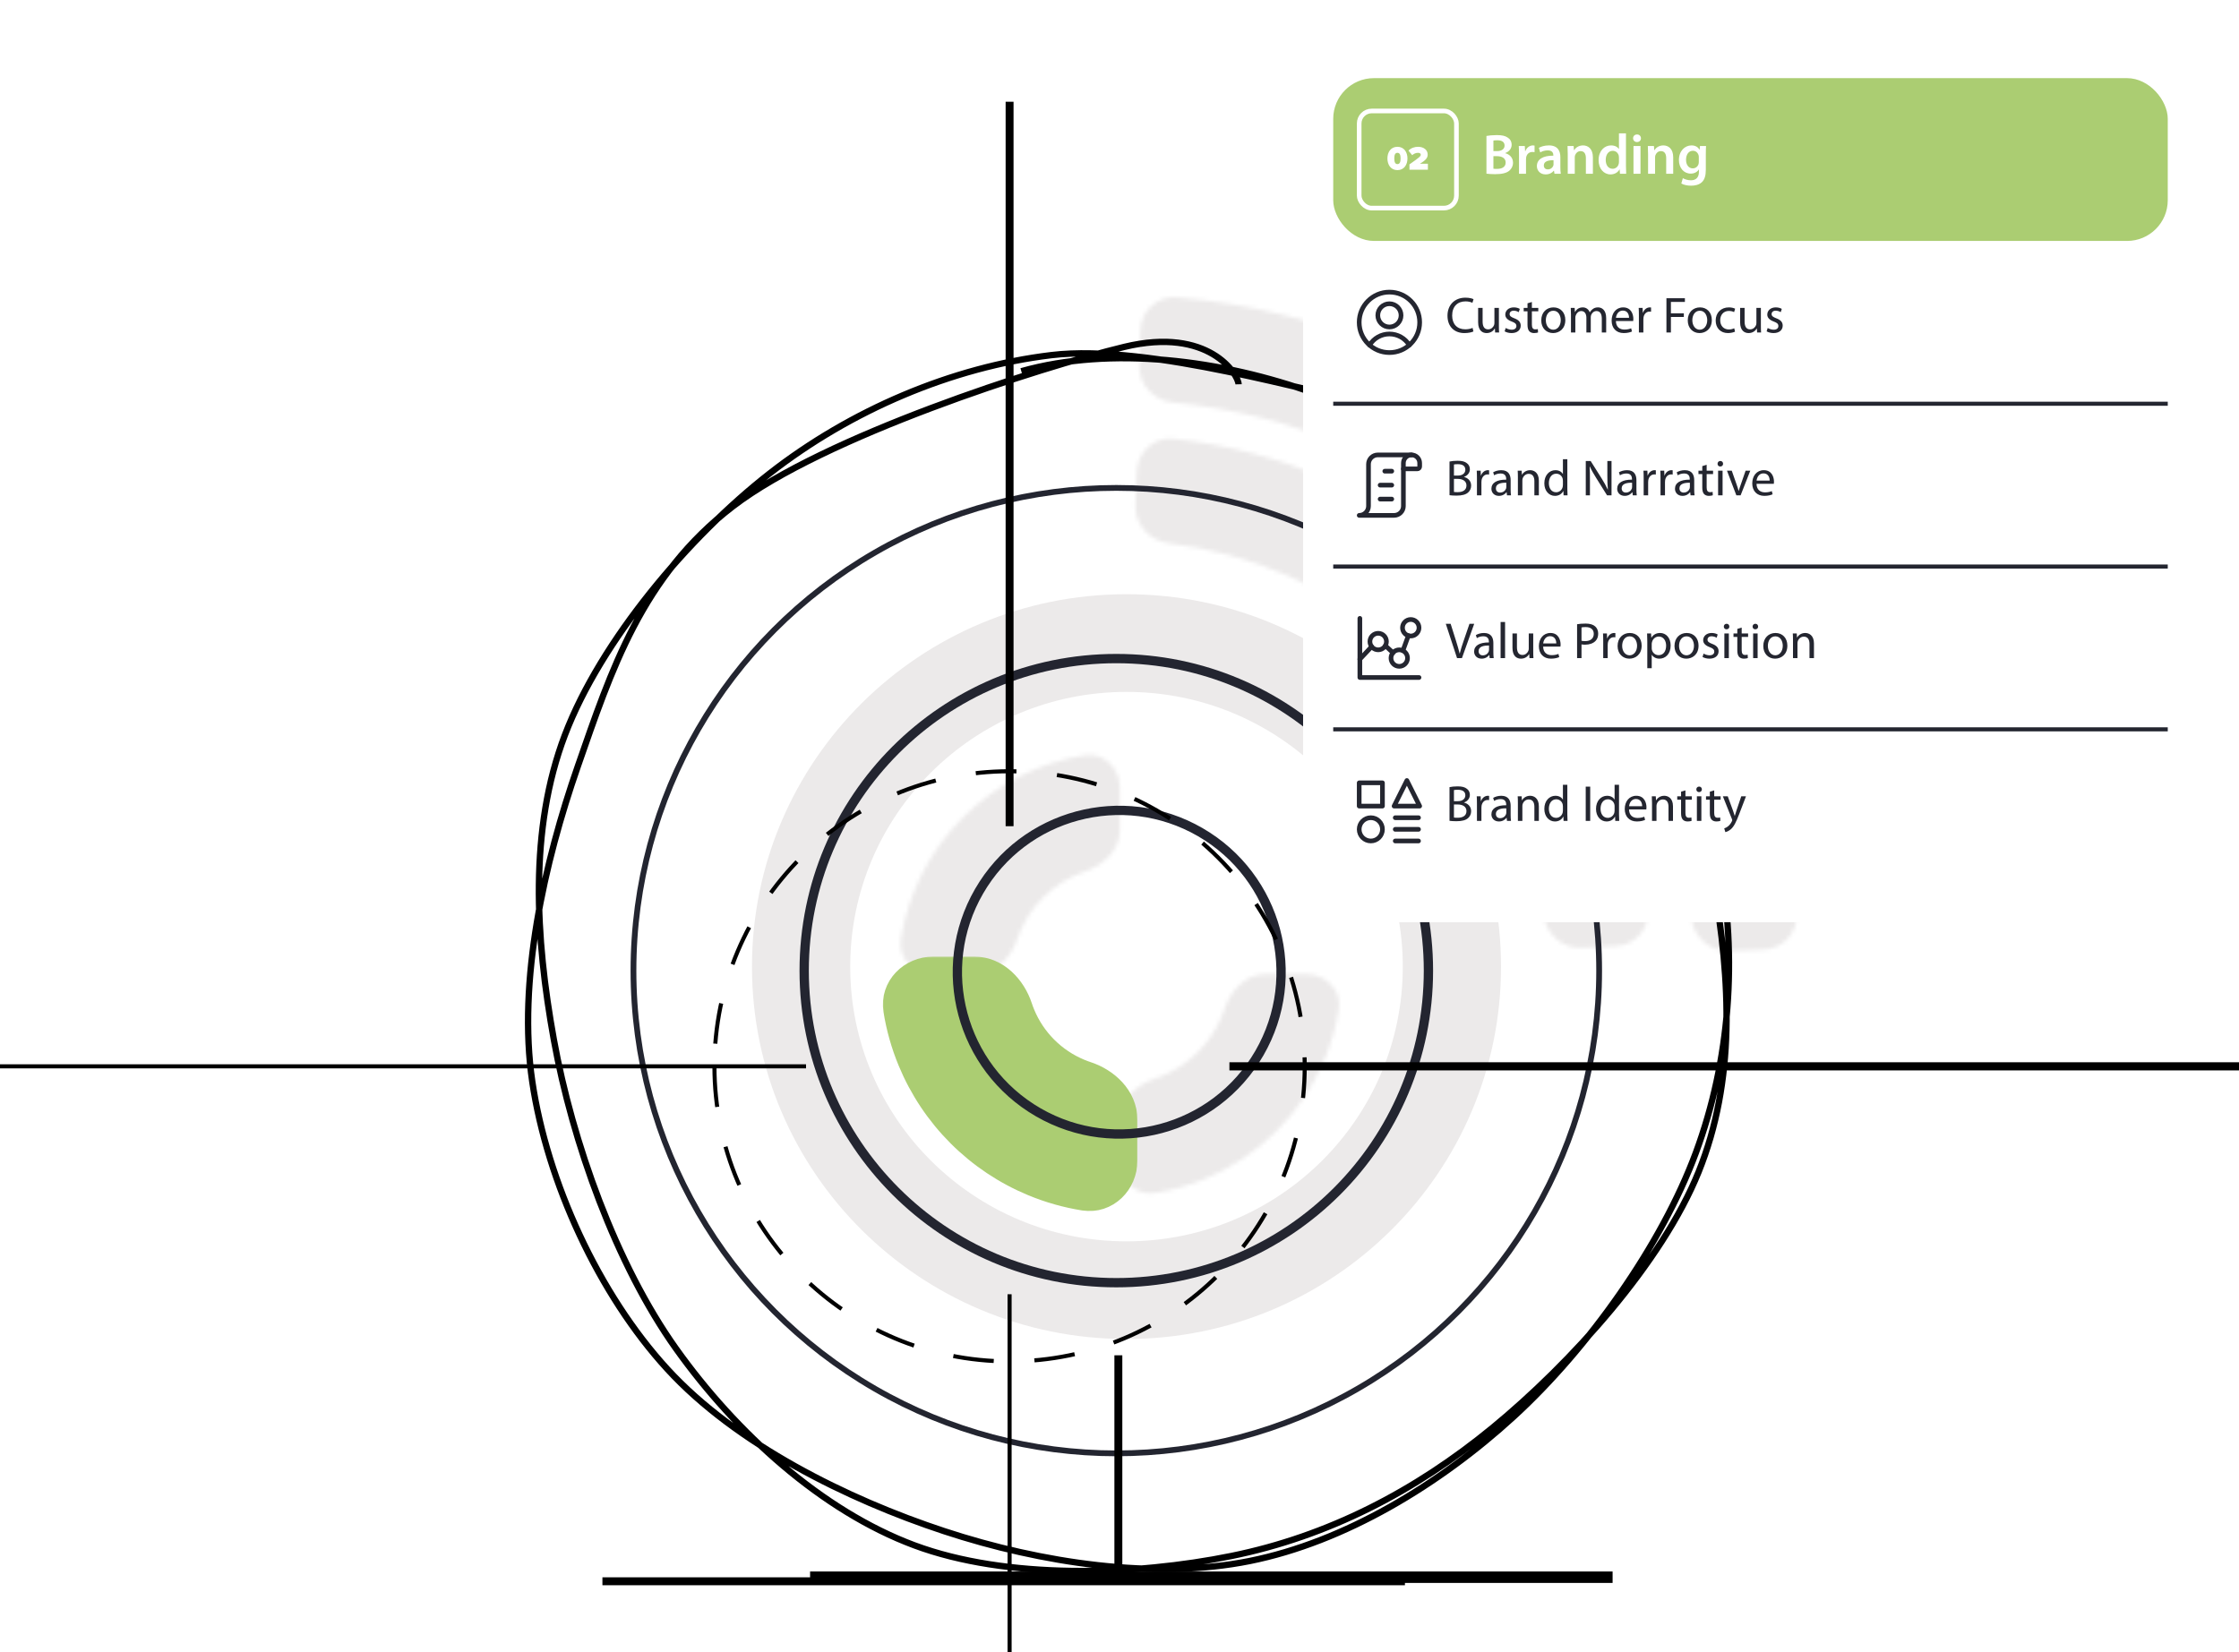<svg width="550" height="406" viewBox="0 0 550 406" fill="none" xmlns="http://www.w3.org/2000/svg">
<g clip-path="url(#clip0_1699_2498)">
<mask id="path-1-inside-1_1699_2498" fill="white">
<path d="M386.963 127.47C390.34 124.093 395.833 124.079 399.03 127.626C423.21 154.45 438.039 188.406 441.279 224.374C441.707 229.13 437.963 233.15 433.191 233.332L424.672 233.656C419.901 233.838 415.913 230.111 415.439 225.36C412.503 195.894 400.361 168.091 380.744 145.91C377.581 142.333 377.558 136.875 380.935 133.498L386.963 127.47Z"/>
</mask>
<path d="M386.963 127.47C390.34 124.093 395.833 124.079 399.03 127.626C423.21 154.45 438.039 188.406 441.279 224.374C441.707 229.13 437.963 233.15 433.191 233.332L424.672 233.656C419.901 233.838 415.913 230.111 415.439 225.36C412.503 195.894 400.361 168.091 380.744 145.91C377.581 142.333 377.558 136.875 380.935 133.498L386.963 127.47Z" fill="#ECEAEA" stroke="#ECEAEA" stroke-width="5.188" mask="url(#path-1-inside-1_1699_2498)"/>
<mask id="path-2-inside-2_1699_2498" fill="white">
<path d="M280.115 81.207C280.267 76.434 284.263 72.665 289.022 73.064C325.121 76.089 359.266 90.786 386.276 114.926C389.837 118.108 389.846 123.602 386.484 126.993L380.482 133.047C377.119 136.438 371.661 136.438 368.071 133.29C345.735 113.706 317.775 101.671 288.198 98.909C283.443 98.465 279.692 94.501 279.844 89.728L280.115 81.207Z"/>
</mask>
<path d="M280.115 81.207C280.267 76.434 284.263 72.665 289.022 73.064C325.121 76.089 359.266 90.786 386.276 114.926C389.837 118.108 389.846 123.602 386.484 126.993L380.482 133.047C377.119 136.438 371.661 136.438 368.071 133.29C345.735 113.706 317.775 101.671 288.198 98.909C283.443 98.465 279.692 94.501 279.844 89.728L280.115 81.207Z" fill="#ECEAEA" stroke="#ECEAEA" stroke-width="7.18" mask="url(#path-2-inside-2_1699_2498)"/>
<mask id="path-3-inside-3_1699_2498" fill="white">
<path d="M279.252 115.814C279.448 111.043 283.48 107.304 288.228 107.813C314.878 110.67 340.027 121.613 360.282 139.167C363.89 142.294 363.903 147.793 360.546 151.188L354.693 157.106C351.335 160.502 345.882 160.501 342.224 157.432C326.574 144.3 307.448 135.977 287.171 133.476C282.432 132.892 278.715 128.902 278.911 124.13L279.252 115.814Z"/>
</mask>
<path d="M279.252 115.814C279.448 111.043 283.48 107.304 288.228 107.813C314.878 110.67 340.027 121.613 360.282 139.167C363.89 142.294 363.903 147.793 360.546 151.188L354.693 157.106C351.335 160.502 345.882 160.501 342.224 157.432C326.574 144.3 307.448 135.977 287.171 133.476C282.432 132.892 278.715 128.902 278.911 124.13L279.252 115.814Z" fill="#ECEAEA" stroke="#ECEAEA" stroke-width="6.917" mask="url(#path-3-inside-3_1699_2498)"/>
<mask id="path-4-inside-4_1699_2498" fill="white">
<path d="M361.031 151.671C364.408 148.294 369.906 148.277 373.054 151.868C390.652 171.948 401.719 196.921 404.774 223.446C405.321 228.19 401.614 232.252 396.845 232.485L388.531 232.892C383.762 233.125 379.742 229.439 379.121 224.705C376.471 204.531 368.055 185.541 354.89 170.027C351.8 166.386 351.769 160.933 355.146 157.556L361.031 151.671Z"/>
</mask>
<path d="M361.031 151.671C364.408 148.294 369.906 148.277 373.054 151.868C390.652 171.948 401.719 196.921 404.774 223.446C405.321 228.19 401.614 232.252 396.845 232.485L388.531 232.892C383.762 233.125 379.742 229.439 379.121 224.705C376.471 204.531 368.055 185.541 354.89 170.027C351.8 166.386 351.769 160.933 355.146 157.556L361.031 151.671Z" fill="#ECEAEA" stroke="#ECEAEA" stroke-width="6.92" mask="url(#path-4-inside-4_1699_2498)"/>
<path d="M368.72 237.5C368.72 288.034 327.53 329 276.72 329C225.91 329 184.72 288.034 184.72 237.5C184.72 186.966 225.91 146 276.72 146C327.53 146 368.72 186.966 368.72 237.5ZM208.852 237.5C208.852 274.779 239.237 304.999 276.72 304.999C314.202 304.999 344.588 274.779 344.588 237.5C344.588 200.221 314.202 170.001 276.72 170.001C239.237 170.001 208.852 200.221 208.852 237.5Z" fill="#ECEAEA"/>
<mask id="path-6-inside-5_1699_2498" fill="white">
<path d="M320.905 239.352C325.68 239.352 329.621 243.247 328.866 247.962C328.196 252.152 327.036 256.258 325.405 260.197C322.667 266.806 318.655 272.81 313.597 277.868C308.539 282.927 302.534 286.939 295.925 289.676C291.987 291.308 287.88 292.467 283.69 293.138C278.975 293.893 275.08 289.952 275.08 285.176L275.08 275.094C275.08 270.319 279.046 266.578 283.58 265.08C284.211 264.872 284.834 264.64 285.45 264.385C288.737 263.024 291.724 261.028 294.24 258.512C296.756 255.996 298.752 253.008 300.114 249.721C300.369 249.106 300.6 248.482 300.809 247.852C302.307 243.318 306.048 239.352 310.823 239.352H320.905Z"/>
</mask>
<path d="M320.905 239.352C325.68 239.352 329.621 243.247 328.866 247.962C328.196 252.152 327.036 256.258 325.405 260.197C322.667 266.806 318.655 272.81 313.597 277.868C308.539 282.927 302.534 286.939 295.925 289.676C291.987 291.308 287.88 292.467 283.69 293.138C278.975 293.893 275.08 289.952 275.08 285.176L275.08 275.094C275.08 270.319 279.046 266.578 283.58 265.08C284.211 264.872 284.834 264.64 285.45 264.385C288.737 263.024 291.724 261.028 294.24 258.512C296.756 255.996 298.752 253.008 300.114 249.721C300.369 249.106 300.6 248.482 300.809 247.852C302.307 243.318 306.048 239.352 310.823 239.352H320.905Z" fill="#ECEAEA" stroke="#ECEAEA" stroke-width="8.646" mask="url(#path-6-inside-5_1699_2498)"/>
<mask id="path-7-inside-6_1699_2498" fill="white">
<path d="M229.256 239.352C224.48 239.352 220.539 235.456 221.294 230.741C223.096 219.485 228.4 208.998 236.564 200.835C244.727 192.672 255.214 187.367 266.47 185.565C271.185 184.811 275.08 188.752 275.08 193.527V204.054C275.08 208.829 271.111 212.568 266.585 214.091C262.722 215.39 259.171 217.57 256.235 220.506C253.299 223.443 251.118 226.993 249.819 230.856C248.297 235.382 244.558 239.352 239.783 239.352H229.256Z"/>
</mask>
<path d="M229.256 239.352C224.48 239.352 220.539 235.456 221.294 230.741C223.096 219.485 228.4 208.998 236.564 200.835C244.727 192.672 255.214 187.367 266.47 185.565C271.185 184.811 275.08 188.752 275.08 193.527V204.054C275.08 208.829 271.111 212.568 266.585 214.091C262.722 215.39 259.171 217.57 256.235 220.506C253.299 223.443 251.118 226.993 249.819 230.856C248.297 235.382 244.558 239.352 239.783 239.352H229.256Z" fill="#ECEAEA" stroke="#ECEAEA" stroke-width="7" mask="url(#path-7-inside-6_1699_2498)"/>
<mask id="path-8-outside-7_1699_2498" maskUnits="userSpaceOnUse" x="216.609" y="234.881" width="63" height="63" fill="black">
<rect fill="white" x="216.609" y="234.881" width="63" height="63"/>
<path d="M275.08 285.176C275.08 289.952 271.185 293.893 266.47 293.138C262.28 292.467 258.174 291.308 254.235 289.676C247.626 286.939 241.622 282.927 236.564 277.868C231.505 272.81 227.493 266.806 224.756 260.197C223.124 256.258 221.965 252.152 221.294 247.962C220.539 243.247 224.48 239.352 229.256 239.352H239.338C244.113 239.352 247.854 243.318 249.352 247.852C249.56 248.482 249.792 249.106 250.047 249.721C251.408 253.008 253.404 255.996 255.92 258.512C258.436 261.028 261.423 263.024 264.711 264.385C265.326 264.64 265.95 264.872 266.58 265.08C271.114 266.578 275.08 270.319 275.08 275.094L275.08 285.176Z"/>
</mask>
<path d="M275.08 285.176C275.08 289.952 271.185 293.893 266.47 293.138C262.28 292.467 258.174 291.308 254.235 289.676C247.626 286.939 241.622 282.927 236.564 277.868C231.505 272.81 227.493 266.806 224.756 260.197C223.124 256.258 221.965 252.152 221.294 247.962C220.539 243.247 224.48 239.352 229.256 239.352H239.338C244.113 239.352 247.854 243.318 249.352 247.852C249.56 248.482 249.792 249.106 250.047 249.721C251.408 253.008 253.404 255.996 255.92 258.512C258.436 261.028 261.423 263.024 264.711 264.385C265.326 264.64 265.95 264.872 266.58 265.08C271.114 266.578 275.08 270.319 275.08 275.094L275.08 285.176Z" fill="#ABCD72"/>
<path d="M275.08 285.176C275.08 289.952 271.185 293.893 266.47 293.138C262.28 292.467 258.174 291.308 254.235 289.676C247.626 286.939 241.622 282.927 236.564 277.868C231.505 272.81 227.493 266.806 224.756 260.197C223.124 256.258 221.965 252.152 221.294 247.962C220.539 243.247 224.48 239.352 229.256 239.352H239.338C244.113 239.352 247.854 243.318 249.352 247.852C249.56 248.482 249.792 249.106 250.047 249.721C251.408 253.008 253.404 255.996 255.92 258.512C258.436 261.028 261.423 263.024 264.711 264.385C265.326 264.64 265.95 264.872 266.58 265.08C271.114 266.578 275.08 270.319 275.08 275.094L275.08 285.176Z" stroke="#ABCD72" stroke-width="8.646" mask="url(#path-8-outside-7_1699_2498)"/>
<path d="M345.114 388.523L147.982 388.523" stroke="black" stroke-width="1.945"/>
<path d="M396.127 387.523L198.994 387.523" stroke="black" stroke-width="2.81"/>
<circle cx="274.216" cy="238.486" r="76.673" stroke="#232530" stroke-width="2.285"/>
<circle cx="274.216" cy="238.486" r="118.608" stroke="#232530" stroke-width="1.418"/>
<circle cx="274.933" cy="238.873" r="39.756" transform="rotate(-60 274.933 238.873)" stroke="#232530" stroke-width="2.281"/>
<path d="M274.72 389L274.72 333" stroke="black" stroke-width="1.945"/>
<path d="M250.883 91.215C272.953 84.987 300.002 88.341 323.123 96.729C346.245 105.116 373.079 122.408 389.614 141.54C406.149 160.671 417.841 187.903 422.336 211.517C426.83 235.13 425.001 260.46 416.583 283.22C408.166 305.979 390.093 331.355 371.83 348.075C353.568 364.795 330.319 378.848 307.008 383.538C283.697 388.229 255.809 384.076 231.964 376.219C208.12 368.363 180.809 354.806 163.94 336.399C147.072 317.993 134.422 290.465 130.754 265.779C127.087 241.093 133.725 211.842 141.937 188.282C150.149 164.723 157.646 141.597 180.025 124.421C202.403 107.245 255.505 90.227 276.209 85.227C296.914 80.226 304.189 91.971 304.25 94.42M329.672 101.534C351.318 108.246 375.997 120.958 391.195 140.133C406.394 159.307 416.521 191.948 420.864 216.582C425.208 241.217 426.287 265.575 417.256 287.938C408.225 310.302 385.809 335.034 366.681 350.763C347.553 366.491 326.17 377.491 302.486 382.31C278.803 387.129 247.314 388.161 224.579 379.675C201.845 371.188 180.835 352.094 166.08 331.389C151.325 310.685 140.601 280.582 136.049 255.448C131.498 230.314 129.939 203.767 138.769 180.584C147.599 157.402 169.115 131.908 189.031 116.353C208.946 100.798 233.801 90.187 258.262 87.254C282.724 84.322 323.157 97.087 335.801 98.76C348.445 100.433 335.824 95.274 334.126 97.291" stroke="black" stroke-width="1.56"/>
<g filter="url(#filter0_d_1699_2498)">
<rect x="320" y="9" width="220" height="215" rx="15" fill="white" shape-rendering="crispEdges"/>
<rect x="327.5" y="16.5" width="205" height="40" rx="10" fill="#ABCD72"/>
<path d="M340.812 36.231C340.812 34.726 341.619 33.37 343.274 33.37C344.928 33.37 345.735 34.726 345.735 36.231C345.735 37.736 344.928 39.1 343.274 39.1C341.619 39.1 340.812 37.736 340.812 36.231ZM344.047 36.231C344.047 35.291 343.806 34.85 343.274 34.85C342.741 34.85 342.5 35.291 342.5 36.231C342.5 37.17 342.741 37.62 343.274 37.62C343.806 37.62 344.047 37.17 344.047 36.231ZM350.757 39H346.225V37.694C348.761 35.907 349.003 35.699 349.003 35.283C349.003 35.017 348.72 34.85 348.329 34.85C347.772 34.85 347.323 35.066 346.899 35.424L345.984 34.31C346.624 33.628 347.556 33.37 348.329 33.37C349.768 33.37 350.707 34.168 350.707 35.283C350.707 36.039 350.275 36.663 348.786 37.536H350.757V39Z" fill="white"/>
<rect x="333.877" y="24.568" width="23.892" height="23.864" rx="3.07" stroke="white" stroke-width="1.136"/>
<path d="M365.14 39.972V30.704C365.686 30.592 366.68 30.494 367.66 30.494C368.92 30.494 369.718 30.662 370.348 31.096C370.936 31.446 371.328 32.062 371.328 32.874C371.328 33.742 370.782 34.526 369.76 34.904V34.946C370.754 35.198 371.664 35.982 371.664 37.27C371.664 38.11 371.3 38.768 370.768 39.23C370.096 39.804 368.99 40.098 367.254 40.098C366.302 40.098 365.588 40.028 365.14 39.972ZM366.848 31.838V34.428H367.73C368.934 34.428 369.592 33.868 369.592 33.07C369.592 32.174 368.92 31.768 367.828 31.768C367.324 31.768 367.03 31.796 366.848 31.838ZM366.848 35.674V38.754C367.072 38.796 367.366 38.796 367.758 38.796C368.864 38.796 369.858 38.39 369.858 37.228C369.858 36.122 368.892 35.674 367.702 35.674H366.848ZM373.136 40V35.38C373.136 34.456 373.122 33.784 373.08 33.182H374.564L374.634 34.47H374.676C375.012 33.518 375.81 33.028 376.552 33.028C376.72 33.028 376.818 33.042 376.958 33.07V34.68C376.804 34.652 376.65 34.638 376.44 34.638C375.628 34.638 375.054 35.156 374.9 35.94C374.872 36.094 374.858 36.276 374.858 36.458V40H373.136ZM383.295 35.912V38.362C383.295 38.978 383.323 39.58 383.407 40H381.853L381.727 39.244H381.685C381.279 39.776 380.565 40.154 379.669 40.154C378.297 40.154 377.527 39.16 377.527 38.124C377.527 36.416 379.053 35.534 381.573 35.548V35.436C381.573 34.988 381.391 34.246 380.187 34.246C379.515 34.246 378.815 34.456 378.353 34.75L378.017 33.63C378.521 33.322 379.403 33.028 380.481 33.028C382.665 33.028 383.295 34.414 383.295 35.912ZM381.615 37.606V36.668C380.397 36.654 379.235 36.906 379.235 37.942C379.235 38.614 379.669 38.922 380.215 38.922C380.915 38.922 381.405 38.474 381.573 37.984C381.615 37.858 381.615 37.732 381.615 37.606ZM385.112 40V35.212C385.112 34.428 385.084 33.77 385.056 33.182H386.554L386.638 34.204H386.68C386.988 33.672 387.73 33.028 388.864 33.028C390.054 33.028 391.286 33.798 391.286 35.954V40H389.564V36.15C389.564 35.17 389.2 34.428 388.262 34.428C387.576 34.428 387.1 34.918 386.918 35.436C386.862 35.576 386.834 35.786 386.834 35.982V40H385.112ZM397.688 30.06H399.41V38.082C399.41 38.782 399.438 39.538 399.466 40H397.94L397.856 38.922H397.828C397.422 39.678 396.596 40.154 395.616 40.154C393.978 40.154 392.69 38.768 392.69 36.668C392.676 34.386 394.104 33.028 395.742 33.028C396.68 33.028 397.352 33.406 397.66 33.91H397.688V30.06ZM397.688 37.046V36.024C397.688 35.884 397.674 35.702 397.646 35.562C397.492 34.904 396.946 34.358 396.162 34.358C395.056 34.358 394.44 35.338 394.44 36.598C394.44 37.858 395.056 38.768 396.148 38.768C396.848 38.768 397.464 38.292 397.632 37.55C397.674 37.396 397.688 37.228 397.688 37.046ZM402.981 40H401.259V33.182H402.981V40ZM402.127 30.34C402.715 30.34 403.079 30.746 403.093 31.278C403.093 31.782 402.715 32.202 402.113 32.202C401.539 32.202 401.161 31.782 401.161 31.278C401.161 30.746 401.553 30.34 402.127 30.34ZM404.841 40V35.212C404.841 34.428 404.813 33.77 404.785 33.182H406.283L406.367 34.204H406.409C406.717 33.672 407.459 33.028 408.593 33.028C409.783 33.028 411.015 33.798 411.015 35.954V40H409.293V36.15C409.293 35.17 408.929 34.428 407.991 34.428C407.305 34.428 406.829 34.918 406.647 35.436C406.591 35.576 406.563 35.786 406.563 35.982V40H404.841ZM419.027 35.142V39.006C419.027 40.434 418.733 41.456 418.019 42.1C417.319 42.73 416.325 42.926 415.387 42.926C414.519 42.926 413.595 42.73 413.007 42.38L413.385 41.078C413.819 41.33 414.547 41.596 415.373 41.596C416.493 41.596 417.333 41.008 417.333 39.538V38.95H417.305C416.913 39.552 416.227 39.958 415.317 39.958C413.623 39.958 412.419 38.558 412.419 36.626C412.419 34.386 413.875 33.028 415.513 33.028C416.563 33.028 417.165 33.532 417.487 34.092H417.515L417.585 33.182H419.083C419.055 33.644 419.027 34.204 419.027 35.142ZM417.305 37.018V35.912C417.305 35.744 417.291 35.59 417.249 35.45C417.067 34.82 416.577 34.344 415.849 34.344C414.883 34.344 414.169 35.184 414.169 36.57C414.169 37.732 414.757 38.67 415.835 38.67C416.479 38.67 417.039 38.25 417.235 37.62C417.291 37.452 417.305 37.214 417.305 37.018Z" fill="white"/>
<path d="M341.308 77.643C342.886 77.643 344.165 76.364 344.165 74.786C344.165 73.208 342.886 71.929 341.308 71.929C339.73 71.929 338.451 73.208 338.451 74.786C338.451 76.364 339.73 77.643 341.308 77.643Z" stroke="#242630" stroke-width="1.143" stroke-linecap="round" stroke-linejoin="round"/>
<path d="M336.429 82.1C336.939 81.263 337.655 80.571 338.51 80.091C339.365 79.611 340.328 79.359 341.309 79.359C342.289 79.359 343.253 79.611 344.107 80.091C344.962 80.571 345.679 81.263 346.189 82.1" stroke="#242630" stroke-width="1.143" stroke-linecap="round" stroke-linejoin="round"/>
<path d="M341.308 83.928C345.411 83.928 348.737 80.603 348.737 76.5C348.737 72.397 345.411 69.071 341.308 69.071C337.206 69.071 333.88 72.397 333.88 76.5C333.88 80.603 337.206 83.928 341.308 83.928Z" stroke="#242630" stroke-width="1.143" stroke-linecap="round" stroke-linejoin="round"/>
<path d="M361.73 77.862L361.942 78.737C361.555 78.938 360.742 79.138 359.717 79.138C357.342 79.138 355.567 77.638 355.567 74.862C355.567 72.213 357.355 70.438 359.967 70.438C361.005 70.438 361.68 70.662 361.967 70.812L361.692 71.7C361.292 71.5 360.705 71.35 360.005 71.35C358.03 71.35 356.717 72.612 356.717 74.825C356.717 76.9 357.905 78.213 359.942 78.213C360.617 78.213 361.292 78.075 361.73 77.862ZM368.197 72.95V77.338C368.197 77.975 368.209 78.525 368.247 79H367.272L367.209 78.013H367.184C366.909 78.5 366.259 79.138 365.184 79.138C364.234 79.138 363.097 78.6 363.097 76.487V72.95H364.197V76.287C364.197 77.438 364.559 78.225 365.547 78.225C366.284 78.225 366.797 77.713 366.997 77.213C367.059 77.062 367.097 76.862 367.097 76.65V72.95H368.197ZM369.606 78.713L369.869 77.888C370.206 78.088 370.781 78.312 371.331 78.312C372.119 78.312 372.494 77.925 372.494 77.412C372.494 76.888 372.181 76.612 371.381 76.312C370.281 75.912 369.769 75.325 369.769 74.6C369.769 73.625 370.569 72.825 371.856 72.825C372.469 72.825 373.006 72.987 373.331 73.2L373.069 74C372.831 73.85 372.394 73.638 371.831 73.638C371.181 73.638 370.831 74.013 370.831 74.463C370.831 74.963 371.181 75.188 371.969 75.5C373.006 75.888 373.556 76.412 373.556 77.312C373.556 78.388 372.719 79.138 371.306 79.138C370.644 79.138 370.031 78.963 369.606 78.713ZM375.225 71.825L376.3 71.5V72.95H377.875V73.787H376.3V77.05C376.3 77.8 376.513 78.225 377.125 78.225C377.425 78.225 377.6 78.2 377.763 78.15L377.813 78.987C377.6 79.062 377.263 79.138 376.838 79.138C376.325 79.138 375.913 78.963 375.65 78.675C375.35 78.338 375.225 77.8 375.225 77.088V73.787H374.288V72.95H375.225V71.825ZM381.602 72.825C383.34 72.825 384.515 74.088 384.515 75.925C384.515 78.162 382.952 79.138 381.502 79.138C379.877 79.138 378.602 77.938 378.602 76.025C378.602 74.013 379.94 72.825 381.602 72.825ZM381.577 73.65C380.29 73.65 379.727 74.85 379.727 75.987C379.727 77.312 380.477 78.312 381.552 78.312C382.602 78.312 383.39 77.325 383.39 75.963C383.39 74.938 382.877 73.65 381.577 73.65ZM385.9 79V74.588C385.9 73.95 385.875 73.45 385.85 72.95H386.813L386.863 73.938H386.9C387.238 73.362 387.8 72.825 388.813 72.825C389.625 72.825 390.25 73.325 390.513 74.037H390.538C390.725 73.688 390.975 73.438 391.225 73.25C391.588 72.975 391.975 72.825 392.55 72.825C393.363 72.825 394.55 73.35 394.55 75.45V79H393.475V75.588C393.475 74.412 393.038 73.725 392.163 73.725C391.525 73.725 391.05 74.188 390.85 74.713C390.8 74.875 390.763 75.062 390.763 75.263V79H389.688V75.375C389.688 74.412 389.263 73.725 388.425 73.725C387.75 73.725 387.238 74.275 387.063 74.825C387 74.975 386.975 75.175 386.975 75.362V79H385.9ZM401.188 76.175H396.938C396.963 77.662 397.9 78.275 399.013 78.275C399.8 78.275 400.288 78.138 400.688 77.963L400.888 78.75C400.5 78.925 399.825 79.138 398.863 79.138C397 79.138 395.888 77.9 395.888 76.075C395.888 74.25 396.963 72.825 398.725 72.825C400.713 72.825 401.225 74.55 401.225 75.662C401.225 75.888 401.213 76.05 401.188 76.175ZM396.95 75.388H400.163C400.175 74.7 399.875 73.612 398.638 73.612C397.513 73.612 397.038 74.625 396.95 75.388ZM402.587 79V74.838C402.587 74.125 402.575 73.513 402.537 72.95H403.5L403.55 74.15H403.587C403.862 73.338 404.537 72.825 405.275 72.825C405.387 72.825 405.475 72.838 405.575 72.85V73.888C405.462 73.862 405.35 73.862 405.2 73.862C404.425 73.862 403.875 74.438 403.725 75.263C403.7 75.412 403.687 75.6 403.687 75.775V79H402.587ZM409.351 79V70.575H413.888V71.487H410.451V74.287H413.626V75.188H410.451V79H409.351ZM417.589 72.825C419.326 72.825 420.501 74.088 420.501 75.925C420.501 78.162 418.939 79.138 417.489 79.138C415.864 79.138 414.589 77.938 414.589 76.025C414.589 74.013 415.926 72.825 417.589 72.825ZM417.564 73.65C416.276 73.65 415.714 74.85 415.714 75.987C415.714 77.312 416.464 78.312 417.539 78.312C418.589 78.312 419.376 77.325 419.376 75.963C419.376 74.938 418.864 73.65 417.564 73.65ZM426.012 77.963L426.199 78.787C425.912 78.925 425.274 79.138 424.462 79.138C422.637 79.138 421.449 77.9 421.449 76.05C421.449 74.188 422.724 72.825 424.699 72.825C425.349 72.825 425.924 72.987 426.224 73.15L425.974 73.987C425.712 73.85 425.299 73.7 424.699 73.7C423.312 73.7 422.562 74.737 422.562 75.987C422.562 77.388 423.462 78.25 424.662 78.25C425.287 78.25 425.699 78.1 426.012 77.963ZM432.552 72.95V77.338C432.552 77.975 432.565 78.525 432.602 79H431.627L431.565 78.013H431.54C431.265 78.5 430.615 79.138 429.54 79.138C428.59 79.138 427.452 78.6 427.452 76.487V72.95H428.552V76.287C428.552 77.438 428.915 78.225 429.902 78.225C430.64 78.225 431.152 77.713 431.352 77.213C431.415 77.062 431.452 76.862 431.452 76.65V72.95H432.552ZM433.962 78.713L434.224 77.888C434.562 78.088 435.137 78.312 435.687 78.312C436.474 78.312 436.849 77.925 436.849 77.412C436.849 76.888 436.537 76.612 435.737 76.312C434.637 75.912 434.124 75.325 434.124 74.6C434.124 73.625 434.924 72.825 436.212 72.825C436.824 72.825 437.362 72.987 437.687 73.2L437.424 74C437.187 73.85 436.749 73.638 436.187 73.638C435.537 73.638 435.187 74.013 435.187 74.463C435.187 74.963 435.537 75.188 436.324 75.5C437.362 75.888 437.912 76.412 437.912 77.312C437.912 78.388 437.074 79.138 435.662 79.138C434.999 79.138 434.387 78.963 433.962 78.713Z" fill="#242630"/>
<path d="M532.5 96H327.5V97H532.5V96Z" fill="#242630" mask="url(#path-21-inside-8_1699_2498)"/>
<path d="M344.737 112.5V121.643C344.737 122.249 344.496 122.831 344.068 123.259C343.639 123.688 343.058 123.929 342.451 123.929H333.88C334.486 123.929 335.067 123.688 335.496 123.259C335.925 122.831 336.166 122.249 336.166 121.643V111.357C336.166 110.751 336.406 110.17 336.835 109.741C337.264 109.313 337.845 109.072 338.451 109.072H346.737" stroke="#242630" stroke-width="1.143" stroke-linecap="round" stroke-linejoin="round"/>
<path d="M346.737 109.072C347.268 109.072 347.776 109.282 348.152 109.658C348.527 110.033 348.737 110.541 348.737 111.072V111.929C348.737 112.08 348.677 112.226 348.57 112.333C348.463 112.44 348.317 112.5 348.166 112.5H344.737V111.072C344.737 110.541 344.948 110.033 345.323 109.658C345.698 109.282 346.207 109.072 346.737 109.072V109.072Z" stroke="#242630" stroke-width="1.143" stroke-linecap="round" stroke-linejoin="round"/>
<path d="M340.166 113.072H341.88" stroke="#242630" stroke-width="1.143" stroke-linecap="round" stroke-linejoin="round"/>
<path d="M339.023 116.5H341.881" stroke="#242630" stroke-width="1.143" stroke-linecap="round" stroke-linejoin="round"/>
<path d="M339.022 119.929H341.88" stroke="#242630" stroke-width="1.143" stroke-linecap="round" stroke-linejoin="round"/>
<path d="M356.067 118.975V110.7C356.542 110.587 357.305 110.512 358.055 110.512C359.142 110.512 359.842 110.7 360.355 111.125C360.792 111.45 361.067 111.95 361.067 112.612C361.067 113.437 360.517 114.15 359.642 114.462V114.5C360.442 114.687 361.38 115.35 361.38 116.6C361.38 117.325 361.092 117.887 360.655 118.287C360.08 118.825 359.13 119.075 357.755 119.075C357.005 119.075 356.43 119.025 356.067 118.975ZM357.155 111.425V114.15H358.142C359.28 114.15 359.955 113.537 359.955 112.725C359.955 111.75 359.217 111.35 358.117 111.35C357.617 111.35 357.33 111.387 357.155 111.425ZM357.155 114.962V118.175C357.38 118.212 357.68 118.225 358.067 118.225C359.192 118.225 360.23 117.812 360.23 116.587C360.23 115.45 359.242 114.962 358.055 114.962H357.155ZM362.805 119V114.837C362.805 114.125 362.792 113.512 362.755 112.95H363.717L363.767 114.15H363.805C364.08 113.337 364.755 112.825 365.492 112.825C365.605 112.825 365.692 112.837 365.792 112.85V113.887C365.68 113.862 365.567 113.862 365.417 113.862C364.642 113.862 364.092 114.437 363.942 115.262C363.917 115.412 363.905 115.6 363.905 115.775V119H362.805ZM371.083 115.287V117.55C371.083 118.075 371.108 118.588 371.17 119H370.183L370.095 118.237H370.058C369.72 118.712 369.07 119.138 368.208 119.138C366.983 119.138 366.358 118.275 366.358 117.4C366.358 115.937 367.658 115.137 369.995 115.15V115.025C369.995 114.537 369.858 113.625 368.62 113.637C368.045 113.637 367.458 113.8 367.033 114.087L366.783 113.35C367.283 113.037 368.02 112.825 368.783 112.825C370.633 112.825 371.083 114.087 371.083 115.287ZM370.02 116.962V115.912C368.82 115.887 367.458 116.1 367.458 117.275C367.458 118 367.933 118.325 368.483 118.325C369.283 118.325 369.795 117.825 369.97 117.312C370.008 117.187 370.02 117.062 370.02 116.962ZM372.863 119V114.587C372.863 113.95 372.851 113.45 372.813 112.95H373.788L373.851 113.95H373.876C374.176 113.387 374.876 112.825 375.876 112.825C376.713 112.825 378.013 113.325 378.013 115.4V119H376.913V115.512C376.913 114.537 376.551 113.725 375.513 113.725C374.801 113.725 374.238 114.237 374.038 114.85C373.988 114.987 373.963 115.175 373.963 115.362V119H372.863ZM383.922 110.125H385.009V117.438C385.009 117.975 385.034 118.588 385.059 119H384.084L384.034 117.95H383.997C383.672 118.625 382.947 119.138 381.959 119.138C380.497 119.138 379.359 117.9 379.359 116.062C379.347 114.05 380.609 112.825 382.072 112.825C383.009 112.825 383.622 113.262 383.897 113.737H383.922V110.125ZM383.922 116.462V115.412C383.922 115.275 383.909 115.087 383.872 114.95C383.709 114.262 383.109 113.687 382.284 113.687C381.147 113.687 380.472 114.687 380.472 116.012C380.472 117.237 381.084 118.25 382.259 118.25C382.997 118.25 383.672 117.75 383.872 116.937C383.909 116.787 383.922 116.637 383.922 116.462ZM390.564 119H389.539V110.575H390.739L393.426 114.837C394.039 115.825 394.539 116.712 394.926 117.575L394.964 117.562C394.864 116.437 394.839 115.412 394.839 114.1V110.575H395.864V119H394.764L392.089 114.725C391.501 113.787 390.939 112.825 390.526 111.912L390.489 111.925C390.551 112.987 390.564 114 390.564 115.4V119ZM401.979 115.287V117.55C401.979 118.075 402.004 118.588 402.066 119H401.079L400.991 118.237H400.954C400.616 118.712 399.966 119.138 399.104 119.138C397.879 119.138 397.254 118.275 397.254 117.4C397.254 115.937 398.554 115.137 400.891 115.15V115.025C400.891 114.537 400.754 113.625 399.516 113.637C398.941 113.637 398.354 113.8 397.929 114.087L397.679 113.35C398.179 113.037 398.916 112.825 399.679 112.825C401.529 112.825 401.979 114.087 401.979 115.287ZM400.916 116.962V115.912C399.716 115.887 398.354 116.1 398.354 117.275C398.354 118 398.829 118.325 399.379 118.325C400.179 118.325 400.691 117.825 400.866 117.312C400.904 117.187 400.916 117.062 400.916 116.962ZM403.759 119V114.837C403.759 114.125 403.747 113.512 403.709 112.95H404.672L404.722 114.15H404.759C405.034 113.337 405.709 112.825 406.447 112.825C406.559 112.825 406.647 112.837 406.747 112.85V113.887C406.634 113.862 406.522 113.862 406.372 113.862C405.597 113.862 405.047 114.437 404.897 115.262C404.872 115.412 404.859 115.6 404.859 115.775V119H403.759ZM407.897 119V114.837C407.897 114.125 407.885 113.512 407.847 112.95H408.81L408.86 114.15H408.897C409.172 113.337 409.847 112.825 410.585 112.825C410.697 112.825 410.785 112.837 410.885 112.85V113.887C410.772 113.862 410.66 113.862 410.51 113.862C409.735 113.862 409.185 114.437 409.035 115.262C409.01 115.412 408.997 115.6 408.997 115.775V119H407.897ZM416.176 115.287V117.55C416.176 118.075 416.201 118.588 416.263 119H415.276L415.188 118.237H415.151C414.813 118.712 414.163 119.138 413.301 119.138C412.076 119.138 411.451 118.275 411.451 117.4C411.451 115.937 412.751 115.137 415.088 115.15V115.025C415.088 114.537 414.951 113.625 413.713 113.637C413.138 113.637 412.551 113.8 412.126 114.087L411.876 113.35C412.376 113.037 413.113 112.825 413.876 112.825C415.726 112.825 416.176 114.087 416.176 115.287ZM415.113 116.962V115.912C413.913 115.887 412.551 116.1 412.551 117.275C412.551 118 413.026 118.325 413.576 118.325C414.376 118.325 414.888 117.825 415.063 117.312C415.101 117.187 415.113 117.062 415.113 116.962ZM418.157 111.825L419.232 111.5V112.95H420.807V113.787H419.232V117.05C419.232 117.8 419.445 118.225 420.057 118.225C420.357 118.225 420.532 118.2 420.695 118.15L420.745 118.987C420.532 119.063 420.195 119.138 419.77 119.138C419.257 119.138 418.845 118.962 418.582 118.675C418.282 118.337 418.157 117.8 418.157 117.087V113.787H417.22V112.95H418.157V111.825ZM423.145 119H422.045V112.95H423.145V119ZM422.595 110.562C422.995 110.562 423.27 110.862 423.27 111.25C423.27 111.625 423.008 111.925 422.57 111.925C422.17 111.925 421.908 111.625 421.908 111.25C421.908 110.875 422.183 110.562 422.595 110.562ZM424.225 112.95H425.4L426.588 116.337C426.788 116.9 426.95 117.4 427.075 117.9H427.113C427.25 117.4 427.425 116.9 427.625 116.337L428.8 112.95H429.95L427.575 119H426.525L424.225 112.95ZM435.733 116.175H431.483C431.508 117.662 432.446 118.275 433.558 118.275C434.346 118.275 434.833 118.137 435.233 117.962L435.433 118.75C435.046 118.925 434.371 119.138 433.408 119.138C431.546 119.138 430.433 117.9 430.433 116.075C430.433 114.25 431.508 112.825 433.271 112.825C435.258 112.825 435.771 114.55 435.771 115.662C435.771 115.887 435.758 116.05 435.733 116.175ZM431.496 115.387H434.708C434.721 114.7 434.421 113.612 433.183 113.612C432.058 113.612 431.583 114.625 431.496 115.387Z" fill="#242630"/>
<path d="M532.5 136H327.5V137H532.5V136Z" fill="#242630" mask="url(#path-27-inside-9_1699_2498)"/>
<path d="M338.544 152.905C339.665 152.905 340.574 153.814 340.574 154.935C340.574 156.056 339.665 156.964 338.544 156.964C337.423 156.964 336.515 156.056 336.515 154.935C336.515 153.814 337.423 152.905 338.544 152.905Z" stroke="#242630" stroke-width="1.143" stroke-linecap="round" stroke-linejoin="round"/>
<path d="M346.544 149.512C347.665 149.512 348.574 150.421 348.574 151.542C348.574 152.663 347.665 153.571 346.544 153.571C345.423 153.571 344.515 152.663 344.515 151.542C344.515 150.421 345.423 149.512 346.544 149.512Z" stroke="#242630" stroke-width="1.143" stroke-linecap="round" stroke-linejoin="round"/>
<path d="M343.723 156.964C344.844 156.964 345.753 157.873 345.753 158.994C345.753 160.115 344.844 161.023 343.723 161.023C342.602 161.023 341.693 160.115 341.693 158.994C341.693 157.873 342.602 156.964 343.723 156.964Z" stroke="#242630" stroke-width="1.143" stroke-linecap="round" stroke-linejoin="round"/>
<path d="M334.043 159.27L336.939 156.177" stroke="#242630" stroke-width="1.143" stroke-linecap="round" stroke-linejoin="round"/>
<path d="M340.314 155.946L342.172 157.678" stroke="#242630" stroke-width="1.143" stroke-linecap="round" stroke-linejoin="round"/>
<path d="M344.617 157.161L345.956 153.482" stroke="#242630" stroke-width="1.143" stroke-linecap="round" stroke-linejoin="round"/>
<path d="M334.043 149.234V163.765H348.574" stroke="#242630" stroke-width="1.143" stroke-linecap="round" stroke-linejoin="round"/>
<path d="M359.117 159H357.917L355.155 150.575H356.342L357.655 154.725C358.005 155.862 358.317 156.887 358.555 157.875H358.58C358.817 156.9 359.155 155.837 359.542 154.737L360.967 150.575H362.13L359.117 159ZM366.835 155.287V157.55C366.835 158.075 366.86 158.588 366.922 159H365.935L365.847 158.237H365.81C365.472 158.712 364.822 159.138 363.96 159.138C362.735 159.138 362.11 158.275 362.11 157.4C362.11 155.937 363.41 155.137 365.747 155.15V155.025C365.747 154.537 365.61 153.625 364.372 153.637C363.797 153.637 363.21 153.8 362.785 154.087L362.535 153.35C363.035 153.037 363.772 152.825 364.535 152.825C366.385 152.825 366.835 154.087 366.835 155.287ZM365.772 156.962V155.912C364.572 155.887 363.21 156.1 363.21 157.275C363.21 158 363.685 158.325 364.235 158.325C365.035 158.325 365.547 157.825 365.722 157.312C365.76 157.187 365.772 157.062 365.772 156.962ZM368.615 159V150.125H369.715V159H368.615ZM376.632 152.95V157.337C376.632 157.975 376.644 158.525 376.682 159H375.707L375.644 158.012H375.619C375.344 158.5 374.694 159.138 373.619 159.138C372.669 159.138 371.532 158.6 371.532 156.487V152.95H372.632V156.287C372.632 157.438 372.994 158.225 373.982 158.225C374.719 158.225 375.232 157.712 375.432 157.212C375.494 157.062 375.532 156.862 375.532 156.65V152.95H376.632ZM383.317 156.175H379.067C379.092 157.662 380.029 158.275 381.142 158.275C381.929 158.275 382.417 158.137 382.817 157.962L383.017 158.75C382.629 158.925 381.954 159.138 380.992 159.138C379.129 159.138 378.017 157.9 378.017 156.075C378.017 154.25 379.092 152.825 380.854 152.825C382.842 152.825 383.354 154.55 383.354 155.662C383.354 155.887 383.342 156.05 383.317 156.175ZM379.079 155.387H382.292C382.304 154.7 382.004 153.612 380.767 153.612C379.642 153.612 379.167 154.625 379.079 155.387ZM387.403 159V150.675C387.928 150.587 388.615 150.512 389.49 150.512C390.565 150.512 391.353 150.762 391.853 151.212C392.303 151.612 392.59 152.225 392.59 152.975C392.59 153.737 392.365 154.337 391.94 154.775C391.353 155.387 390.428 155.7 389.365 155.7C389.04 155.7 388.74 155.687 388.49 155.625V159H387.403ZM388.49 151.462V154.737C388.728 154.8 389.028 154.825 389.39 154.825C390.703 154.825 391.503 154.175 391.503 153.037C391.503 151.912 390.703 151.375 389.515 151.375C389.04 151.375 388.678 151.412 388.49 151.462ZM393.823 159V154.837C393.823 154.125 393.81 153.512 393.773 152.95H394.735L394.785 154.15H394.823C395.098 153.337 395.773 152.825 396.51 152.825C396.623 152.825 396.71 152.837 396.81 152.85V153.887C396.698 153.862 396.585 153.862 396.435 153.862C395.66 153.862 395.11 154.437 394.96 155.262C394.935 155.412 394.923 155.6 394.923 155.775V159H393.823ZM400.352 152.825C402.09 152.825 403.265 154.087 403.265 155.925C403.265 158.162 401.702 159.138 400.252 159.138C398.627 159.138 397.352 157.937 397.352 156.025C397.352 154.012 398.69 152.825 400.352 152.825ZM400.327 153.65C399.04 153.65 398.477 154.85 398.477 155.987C398.477 157.312 399.227 158.312 400.302 158.312C401.352 158.312 402.14 157.325 402.14 155.962C402.14 154.937 401.627 153.65 400.327 153.65ZM404.65 161.475V154.925C404.65 154.15 404.625 153.525 404.6 152.95H405.575L405.638 153.987H405.663C406.1 153.25 406.825 152.825 407.813 152.825C409.288 152.825 410.388 154.062 410.388 155.887C410.388 158.062 409.05 159.138 407.625 159.138C406.825 159.138 406.125 158.787 405.763 158.187H405.738V161.475H404.65ZM405.738 155.487V156.537C405.738 156.7 405.75 156.85 405.788 156.987C405.988 157.75 406.65 158.275 407.438 158.275C408.6 158.275 409.275 157.325 409.275 155.937C409.275 154.737 408.638 153.7 407.475 153.7C406.725 153.7 406.013 154.225 405.813 155.05C405.775 155.187 405.738 155.35 405.738 155.487ZM414.329 152.825C416.067 152.825 417.242 154.087 417.242 155.925C417.242 158.162 415.679 159.138 414.229 159.138C412.604 159.138 411.329 157.937 411.329 156.025C411.329 154.012 412.667 152.825 414.329 152.825ZM414.304 153.65C413.017 153.65 412.454 154.85 412.454 155.987C412.454 157.312 413.204 158.312 414.279 158.312C415.329 158.312 416.117 157.325 416.117 155.962C416.117 154.937 415.604 153.65 414.304 153.65ZM418.215 158.712L418.477 157.887C418.815 158.087 419.39 158.312 419.94 158.312C420.727 158.312 421.102 157.925 421.102 157.412C421.102 156.887 420.79 156.612 419.99 156.312C418.89 155.912 418.377 155.325 418.377 154.6C418.377 153.625 419.177 152.825 420.465 152.825C421.077 152.825 421.615 152.987 421.94 153.2L421.677 154C421.44 153.85 421.002 153.637 420.44 153.637C419.79 153.637 419.44 154.012 419.44 154.462C419.44 154.962 419.79 155.187 420.577 155.5C421.615 155.887 422.165 156.412 422.165 157.312C422.165 158.387 421.327 159.138 419.915 159.138C419.252 159.138 418.64 158.962 418.215 158.712ZM424.683 159H423.583V152.95H424.683V159ZM424.133 150.562C424.533 150.562 424.808 150.862 424.808 151.25C424.808 151.625 424.546 151.925 424.108 151.925C423.708 151.925 423.446 151.625 423.446 151.25C423.446 150.875 423.721 150.562 424.133 150.562ZM426.763 151.825L427.838 151.5V152.95H429.413V153.787H427.838V157.05C427.838 157.8 428.051 158.225 428.663 158.225C428.963 158.225 429.138 158.2 429.301 158.15L429.351 158.987C429.138 159.063 428.801 159.138 428.376 159.138C427.863 159.138 427.451 158.962 427.188 158.675C426.888 158.337 426.763 157.8 426.763 157.087V153.787H425.826V152.95H426.763V151.825ZM431.751 159H430.651V152.95H431.751V159ZM431.201 150.562C431.601 150.562 431.876 150.862 431.876 151.25C431.876 151.625 431.614 151.925 431.176 151.925C430.776 151.925 430.514 151.625 430.514 151.25C430.514 150.875 430.789 150.562 431.201 150.562ZM436.143 152.825C437.881 152.825 439.056 154.087 439.056 155.925C439.056 158.162 437.493 159.138 436.043 159.138C434.418 159.138 433.143 157.937 433.143 156.025C433.143 154.012 434.481 152.825 436.143 152.825ZM436.118 153.65C434.831 153.65 434.268 154.85 434.268 155.987C434.268 157.312 435.018 158.312 436.093 158.312C437.143 158.312 437.931 157.325 437.931 155.962C437.931 154.937 437.418 153.65 436.118 153.65ZM440.441 159V154.587C440.441 153.95 440.429 153.45 440.391 152.95H441.366L441.429 153.95H441.454C441.754 153.387 442.454 152.825 443.454 152.825C444.291 152.825 445.591 153.325 445.591 155.4V159H444.491V155.512C444.491 154.537 444.129 153.725 443.091 153.725C442.379 153.725 441.816 154.237 441.616 154.85C441.566 154.987 441.541 155.175 441.541 155.362V159H440.441Z" fill="#242630"/>
<path d="M532.5 176H327.5V177H532.5V176Z" fill="#242630" mask="url(#path-35-inside-10_1699_2498)"/>
<path d="M339.594 189.643H333.88V195.357H339.594V189.643Z" stroke="#242630" stroke-width="1.143" stroke-linecap="round" stroke-linejoin="round"/>
<path d="M348.452 203.929H342.737" stroke="#242630" stroke-width="1.143" stroke-linecap="round" stroke-linejoin="round"/>
<path d="M342.737 198.214H348.452" stroke="#242630" stroke-width="1.143" stroke-linecap="round" stroke-linejoin="round"/>
<path d="M342.737 201.071H348.452" stroke="#242630" stroke-width="1.143" stroke-linecap="round" stroke-linejoin="round"/>
<path d="M348.737 195.357H342.451L345.594 189.071L348.737 195.357Z" stroke="#242630" stroke-width="1.143" stroke-linecap="round" stroke-linejoin="round"/>
<path d="M336.737 203.929C338.315 203.929 339.594 202.649 339.594 201.071C339.594 199.494 338.315 198.214 336.737 198.214C335.159 198.214 333.88 199.494 333.88 201.071C333.88 202.649 335.159 203.929 336.737 203.929Z" stroke="#242630" stroke-width="1.143" stroke-linecap="round" stroke-linejoin="round"/>
<path d="M356.067 198.975V190.7C356.542 190.587 357.305 190.512 358.055 190.512C359.142 190.512 359.842 190.7 360.355 191.125C360.792 191.45 361.067 191.95 361.067 192.612C361.067 193.437 360.517 194.15 359.642 194.462V194.5C360.442 194.687 361.38 195.35 361.38 196.6C361.38 197.325 361.092 197.887 360.655 198.287C360.08 198.825 359.13 199.075 357.755 199.075C357.005 199.075 356.43 199.025 356.067 198.975ZM357.155 191.425V194.15H358.142C359.28 194.15 359.955 193.537 359.955 192.725C359.955 191.75 359.217 191.35 358.117 191.35C357.617 191.35 357.33 191.387 357.155 191.425ZM357.155 194.962V198.175C357.38 198.212 357.68 198.225 358.067 198.225C359.192 198.225 360.23 197.812 360.23 196.587C360.23 195.45 359.242 194.962 358.055 194.962H357.155ZM362.805 199V194.837C362.805 194.125 362.792 193.512 362.755 192.95H363.717L363.767 194.15H363.805C364.08 193.337 364.755 192.825 365.492 192.825C365.605 192.825 365.692 192.837 365.792 192.85V193.887C365.68 193.862 365.567 193.862 365.417 193.862C364.642 193.862 364.092 194.437 363.942 195.262C363.917 195.412 363.905 195.6 363.905 195.775V199H362.805ZM371.083 195.287V197.55C371.083 198.075 371.108 198.588 371.17 199H370.183L370.095 198.237H370.058C369.72 198.712 369.07 199.138 368.208 199.138C366.983 199.138 366.358 198.275 366.358 197.4C366.358 195.937 367.658 195.137 369.995 195.15V195.025C369.995 194.537 369.858 193.625 368.62 193.637C368.045 193.637 367.458 193.8 367.033 194.087L366.783 193.35C367.283 193.037 368.02 192.825 368.783 192.825C370.633 192.825 371.083 194.087 371.083 195.287ZM370.02 196.962V195.912C368.82 195.887 367.458 196.1 367.458 197.275C367.458 198 367.933 198.325 368.483 198.325C369.283 198.325 369.795 197.825 369.97 197.312C370.008 197.187 370.02 197.062 370.02 196.962ZM372.863 199V194.587C372.863 193.95 372.851 193.45 372.813 192.95H373.788L373.851 193.95H373.876C374.176 193.387 374.876 192.825 375.876 192.825C376.713 192.825 378.013 193.325 378.013 195.4V199H376.913V195.512C376.913 194.537 376.551 193.725 375.513 193.725C374.801 193.725 374.238 194.237 374.038 194.85C373.988 194.987 373.963 195.175 373.963 195.362V199H372.863ZM383.922 190.125H385.009V197.438C385.009 197.975 385.034 198.588 385.059 199H384.084L384.034 197.95H383.997C383.672 198.625 382.947 199.138 381.959 199.138C380.497 199.138 379.359 197.9 379.359 196.062C379.347 194.05 380.609 192.825 382.072 192.825C383.009 192.825 383.622 193.262 383.897 193.737H383.922V190.125ZM383.922 196.462V195.412C383.922 195.275 383.909 195.087 383.872 194.95C383.709 194.262 383.109 193.687 382.284 193.687C381.147 193.687 380.472 194.687 380.472 196.012C380.472 197.237 381.084 198.25 382.259 198.25C382.997 198.25 383.672 197.75 383.872 196.937C383.909 196.787 383.922 196.637 383.922 196.462ZM389.526 190.575H390.626V199H389.526V190.575ZM396.617 190.125H397.705V197.438C397.705 197.975 397.73 198.588 397.755 199H396.78L396.73 197.95H396.692C396.367 198.625 395.642 199.138 394.655 199.138C393.192 199.138 392.055 197.9 392.055 196.062C392.042 194.05 393.305 192.825 394.767 192.825C395.705 192.825 396.317 193.262 396.592 193.737H396.617V190.125ZM396.617 196.462V195.412C396.617 195.275 396.605 195.087 396.567 194.95C396.405 194.262 395.805 193.687 394.98 193.687C393.842 193.687 393.167 194.687 393.167 196.012C393.167 197.237 393.78 198.25 394.955 198.25C395.692 198.25 396.367 197.75 396.567 196.937C396.605 196.787 396.617 196.637 396.617 196.462ZM404.41 196.175H400.16C400.185 197.662 401.123 198.275 402.235 198.275C403.023 198.275 403.51 198.137 403.91 197.962L404.11 198.75C403.723 198.925 403.048 199.138 402.085 199.138C400.223 199.138 399.11 197.9 399.11 196.075C399.11 194.25 400.185 192.825 401.948 192.825C403.935 192.825 404.448 194.55 404.448 195.662C404.448 195.887 404.435 196.05 404.41 196.175ZM400.173 195.387H403.385C403.398 194.7 403.098 193.612 401.86 193.612C400.735 193.612 400.26 194.625 400.173 195.387ZM405.81 199V194.587C405.81 193.95 405.797 193.45 405.76 192.95H406.735L406.797 193.95H406.822C407.122 193.387 407.822 192.825 408.822 192.825C409.66 192.825 410.96 193.325 410.96 195.4V199H409.86V195.512C409.86 194.537 409.497 193.725 408.46 193.725C407.747 193.725 407.185 194.237 406.985 194.85C406.935 194.987 406.91 195.175 406.91 195.362V199H405.81ZM412.945 191.825L414.02 191.5V192.95H415.595V193.787H414.02V197.05C414.02 197.8 414.232 198.225 414.845 198.225C415.145 198.225 415.32 198.2 415.482 198.15L415.532 198.987C415.32 199.063 414.982 199.138 414.557 199.138C414.045 199.138 413.632 198.962 413.37 198.675C413.07 198.337 412.945 197.8 412.945 197.087V193.787H412.007V192.95H412.945V191.825ZM417.933 199H416.833V192.95H417.933V199ZM417.383 190.562C417.783 190.562 418.058 190.862 418.058 191.25C418.058 191.625 417.795 191.925 417.358 191.925C416.958 191.925 416.695 191.625 416.695 191.25C416.695 190.875 416.97 190.562 417.383 190.562ZM420.013 191.825L421.088 191.5V192.95H422.663V193.787H421.088V197.05C421.088 197.8 421.3 198.225 421.913 198.225C422.213 198.225 422.388 198.2 422.55 198.15L422.6 198.987C422.388 199.063 422.05 199.138 421.625 199.138C421.113 199.138 420.7 198.962 420.438 198.675C420.138 198.337 420.013 197.8 420.013 197.087V193.787H419.075V192.95H420.013V191.825ZM423.211 192.95H424.411L425.723 196.525C425.873 196.925 426.023 197.4 426.123 197.762H426.148C426.261 197.4 426.386 196.937 426.536 196.5L427.736 192.95H428.898L427.248 197.262C426.461 199.338 425.923 200.388 425.173 201.05C424.623 201.513 424.098 201.7 423.823 201.75L423.548 200.837C423.823 200.75 424.186 200.575 424.511 200.3C424.811 200.063 425.173 199.638 425.436 199.075C425.486 198.962 425.523 198.875 425.523 198.812C425.523 198.75 425.498 198.662 425.436 198.525L423.211 192.95Z" fill="#242630"/>
</g>
<path d="M248 203L248 25" stroke="black" stroke-width="1.945"/>
<path d="M248 612L248 318" stroke="black"/>
<path d="M607 262L302 262" stroke="black" stroke-width="2"/>
<path d="M198 262L-124 262" stroke="black"/>
<circle cx="73" cy="73" r="72.5" transform="matrix(-1 0 0 1 321 189)" stroke="black" stroke-dasharray="10 10"/>
</g>
<defs>
<filter id="filter0_d_1699_2498" x="306.907" y="-1.394" width="246.186" height="241.186" filterUnits="userSpaceOnUse" color-interpolation-filters="sRGB">
<feFlood flood-opacity="0" result="BackgroundImageFix"/>
<feColorMatrix in="SourceAlpha" type="matrix" values="0 0 0 0 0 0 0 0 0 0 0 0 0 0 0 0 0 0 127 0" result="hardAlpha"/>
<feOffset dy="2.699"/>
<feGaussianBlur stdDeviation="6.546"/>
<feComposite in2="hardAlpha" operator="out"/>
<feColorMatrix type="matrix" values="0 0 0 0 0 0 0 0 0 0 0 0 0 0 0 0 0 0 0.1 0"/>
<feBlend mode="normal" in2="BackgroundImageFix" result="effect1_dropShadow_1699_2498"/>
<feBlend mode="normal" in="SourceGraphic" in2="effect1_dropShadow_1699_2498" result="shape"/>
</filter>
<clipPath id="clip0_1699_2498">
<rect width="550" height="406" fill="white"/>
</clipPath>
</defs>
</svg>

